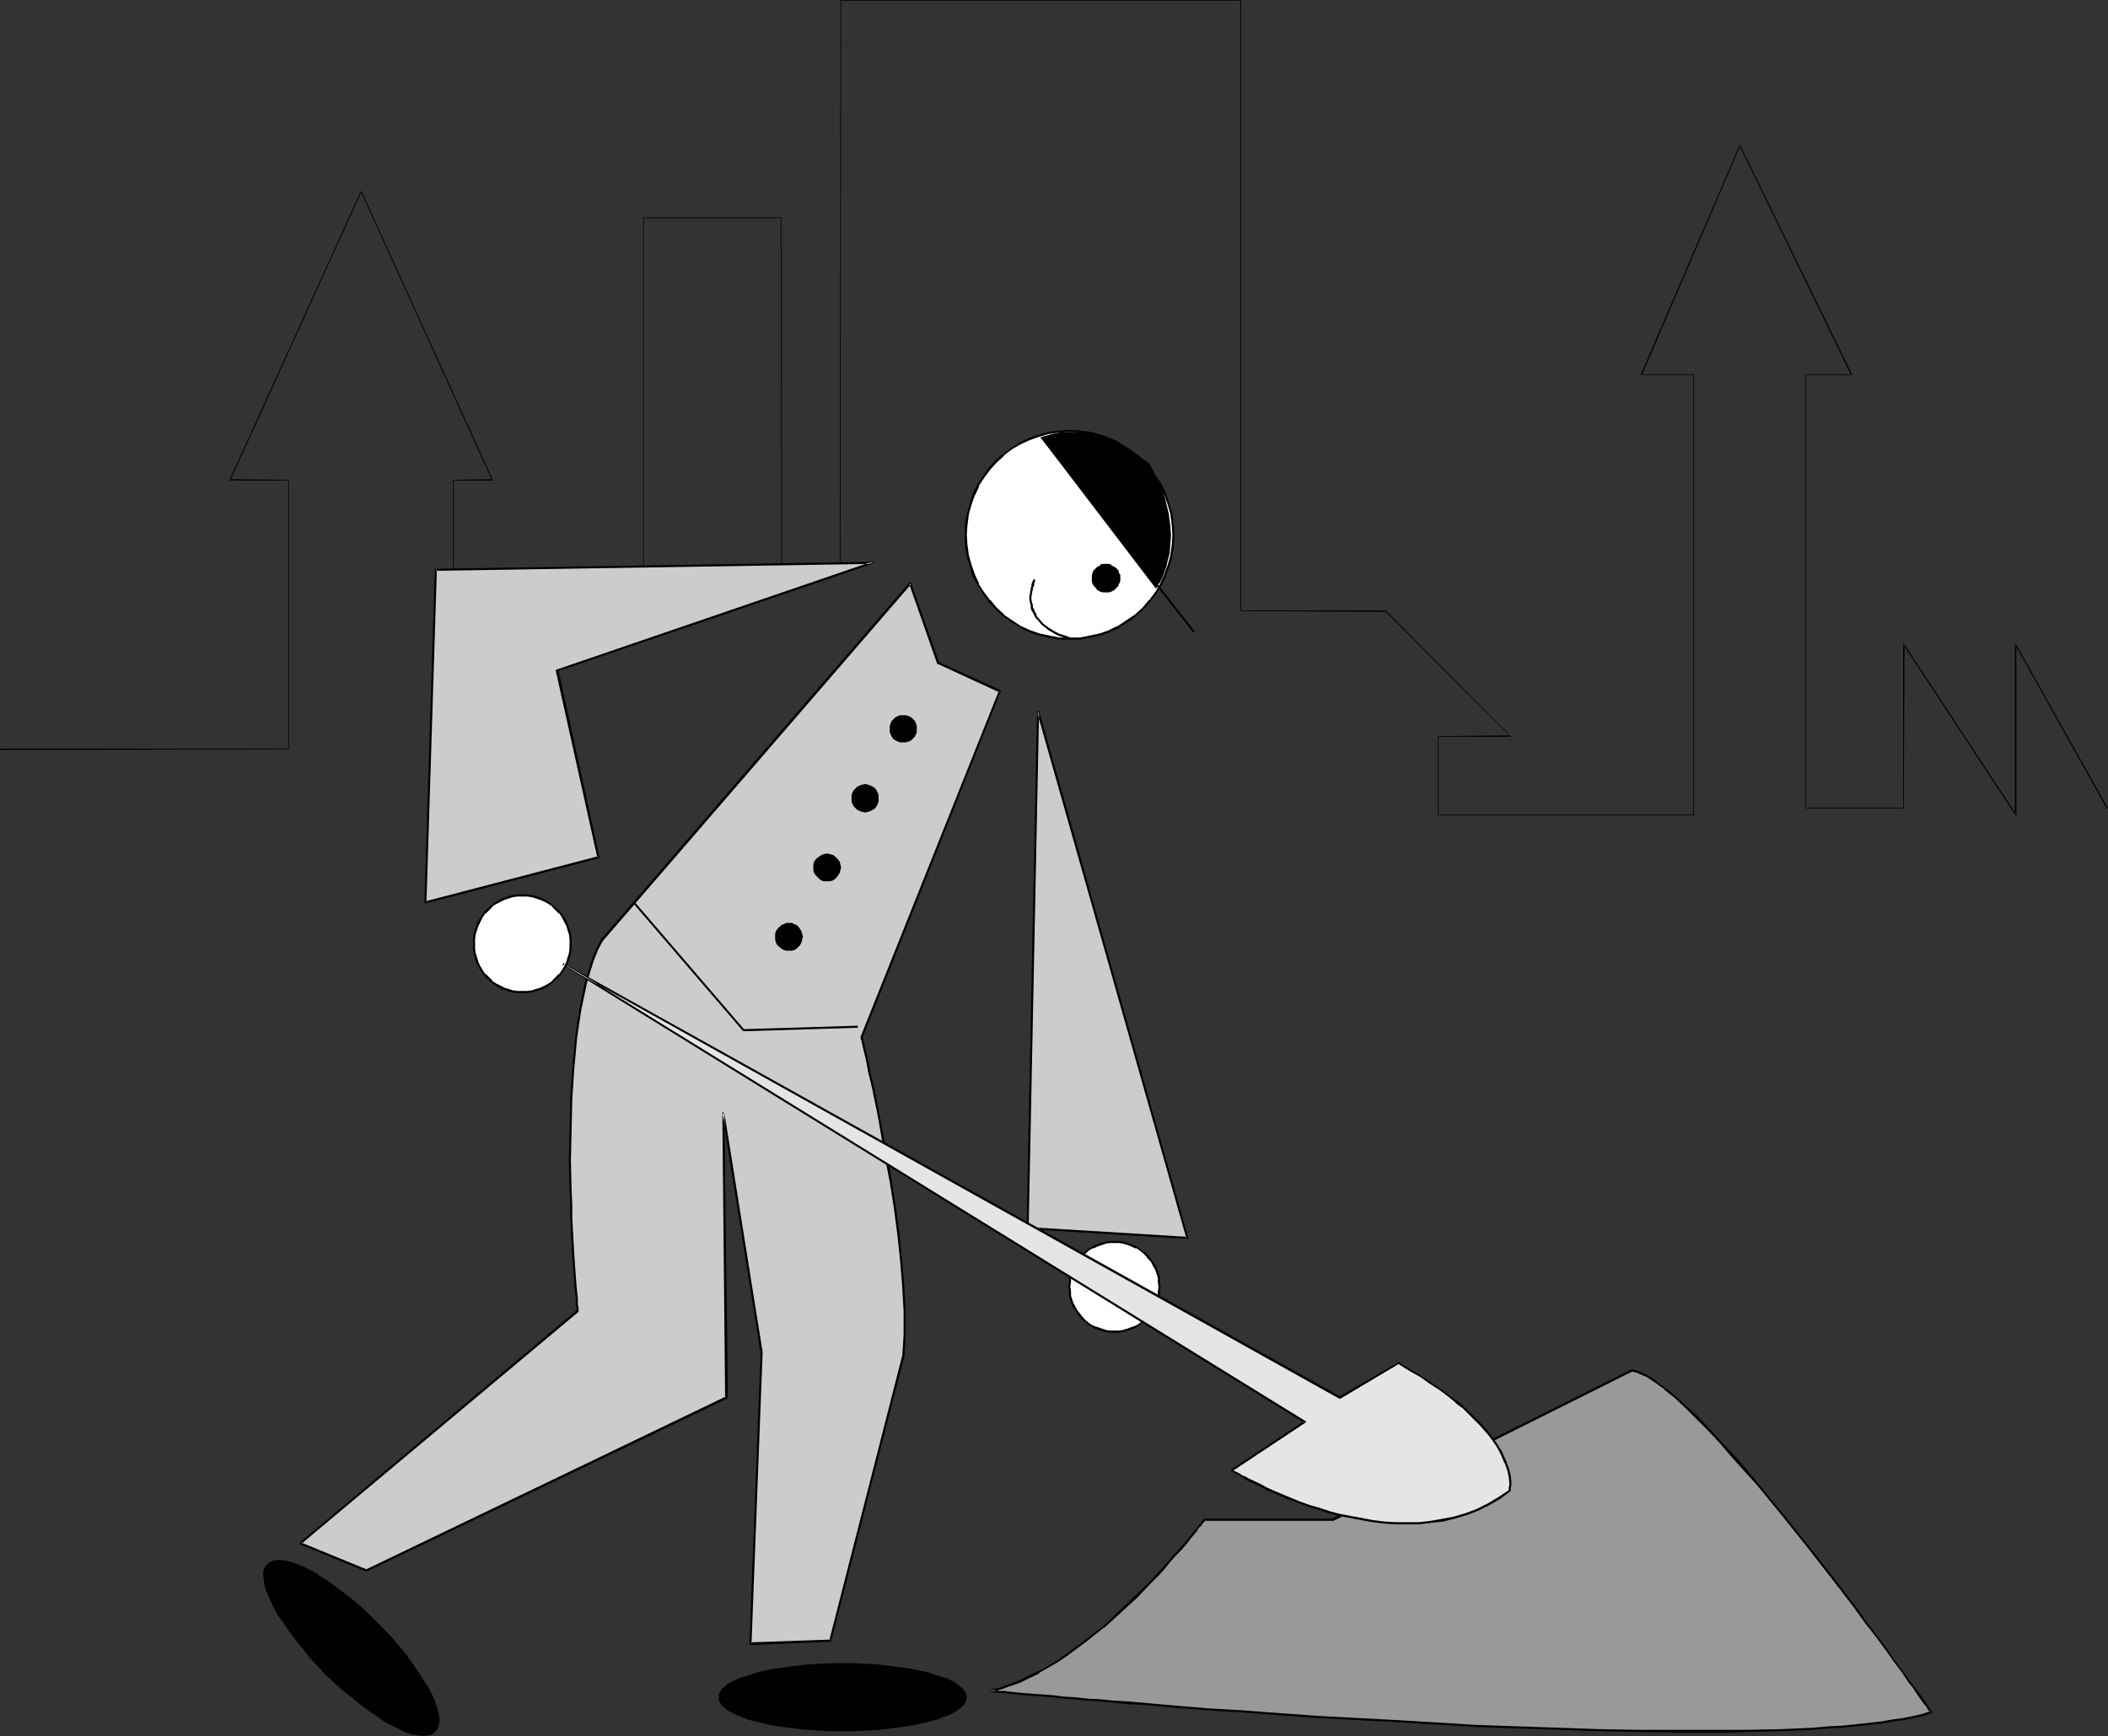 <?xml version="1.0" encoding="UTF-8" standalone="no"?>
<svg
   version="1.0"
   width="129.766mm"
   height="106.881mm"
   id="svg33"
   sodipodi:docname="Street Cleaner.wmf"
   xmlns:inkscape="http://www.inkscape.org/namespaces/inkscape"
   xmlns:sodipodi="http://sodipodi.sourceforge.net/DTD/sodipodi-0.dtd"
   xmlns="http://www.w3.org/2000/svg"
   xmlns:svg="http://www.w3.org/2000/svg">
  <rect width="100%" height="100%" fill="#333333" stroke="none"/>
  <sodipodi:namedview
     id="namedview33"
     pagecolor="#ffffff"
     bordercolor="#000000"
     borderopacity="0.25"
     inkscape:showpageshadow="2"
     inkscape:pageopacity="0.0"
     inkscape:pagecheckerboard="0"
     inkscape:deskcolor="#d1d1d1"
     inkscape:document-units="mm" />
  <defs
     id="defs1">
    <pattern
       id="WMFhbasepattern"
       patternUnits="userSpaceOnUse"
       width="6"
       height="6"
       x="0"
       y="0" />
  </defs>
  <path
     style="fill:#000000;fill-opacity:1;fill-rule:evenodd;stroke:none"
     d="m 0,174.511 67.226,-0.162 v -62.695 l -13.736,-0.162 0.162,0.162 30.542,-67.219 h -0.323 l 30.542,67.219 0.162,-0.162 -9.211,0.162 v 61.24 h 18.422 v -38.295 0.162 l 26.018,-0.162 V 50.576 l -0.162,0.162 h 32.158 l -0.162,-0.162 0.162,80.954 h 13.736 l 0.162,-131.368 h -0.162 93.081 v 0 V 142.194 l 33.613,0.162 v -0.162 l 29.088,29.085 v -0.162 l -16.806,0.162 v 18.421 h 59.63 V 87.094 h -12.282 l 0.162,0.162 22.947,-53.484 h -0.323 l 26.018,53.484 V 87.094 H 419.998 V 188.084 h 22.947 l 0.162,-38.295 -0.323,0.162 26.341,40.073 v -40.234 l -0.323,0.162 21.331,38.134 h 0.323 l -21.654,-38.619 v 40.073 h 0.323 L 442.784,149.465 v 38.619 l 0.162,-0.162 h -22.947 l 0.162,0.162 V 87.255 h -0.162 10.989 L 404.808,33.61 381.699,87.255 h 12.282 v 0 102.283 0 h -59.469 0.162 v -18.259 l -0.162,0.162 h 17.13 l -29.25,-29.408 h -33.774 l 0.162,0.162 V 0 h -93.243 l -0.162,131.53 0.162,-0.162 h -13.736 l 0.162,0.162 -0.162,-80.954 h -32.158 v 84.024 -0.162 l -26.018,0.162 v 38.134 h 0.162 -18.422 0.162 v -61.079 l -0.162,0.162 h 9.373 L 84.032,44.274 53.328,111.816 h 13.898 l -0.162,-0.162 v 62.695 l 0.162,-0.162 H 0 Z"
     id="path1" />
  <path
     style="fill:#999999;fill-opacity:1;fill-rule:evenodd;stroke:none"
     d="m 230.441,393.457 2.262,-0.485 2.262,-0.808 2.262,-0.97 2.262,-0.97 2.262,-1.131 2.101,-1.293 2.262,-1.293 2.262,-1.454 4.202,-3.232 4.202,-3.232 3.878,-3.555 3.555,-3.555 3.555,-3.393 1.616,-1.616 1.454,-1.616 1.293,-1.616 1.293,-1.454 1.293,-1.454 1.131,-1.293 0.97,-1.131 0.808,-0.97 0.808,-0.97 0.646,-0.808 0.485,-0.646 0.323,-0.485 0.323,-0.323 v 0 h 29.896 l 69.65,-34.902 0.808,0.162 0.808,0.323 0.808,0.485 0.97,0.485 0.97,0.646 1.131,0.646 1.131,0.808 0.97,0.808 2.424,1.939 2.424,2.262 2.586,2.424 2.747,2.747 2.747,3.07 2.909,3.07 2.747,3.393 3.07,3.393 5.818,7.11 5.818,7.271 5.656,7.271 2.747,3.555 2.586,3.393 2.424,3.393 2.424,3.232 2.262,2.909 1.939,2.909 1.939,2.585 1.616,2.262 0.808,0.97 0.646,1.131 0.808,0.808 0.97,1.616 0.485,0.646 0.485,0.485 0.323,0.485 0.162,0.485 0.323,0.162 v 0.162 0.162 l -1.939,0.485 -2.101,0.485 -2.262,0.485 -2.586,0.485 -2.747,0.323 -2.909,0.323 -2.909,0.485 -3.232,0.162 -3.232,0.323 -3.555,0.162 -3.555,0.162 -3.717,0.162 -3.878,0.162 -3.878,0.162 h -4.04 -12.766 l -8.888,-0.162 -9.05,-0.162 -9.211,-0.162 -18.907,-0.808 -18.746,-0.97 -9.211,-0.485 -9.211,-0.646 -8.888,-0.646 -8.565,-0.485 -8.242,-0.646 -3.878,-0.323 -3.878,-0.323 -3.717,-0.162 -3.555,-0.323 -3.555,-0.323 -3.232,-0.323 -3.232,-0.162 -3.07,-0.323 -2.909,-0.162 -2.747,-0.323 -2.424,-0.162 -2.424,-0.162 -2.101,-0.162 -2.101,-0.323 -1.778,-0.162 h -1.454 l -1.293,-0.162 -1.131,-0.162 h -0.808 l -0.808,-0.162 h -0.323 z"
     id="path2" />
  <path
     style="fill:#000000;fill-opacity:1;fill-rule:evenodd;stroke:none"
     d="m 230.441,393.134 0.162,0.485 2.262,-0.485 2.101,-0.808 h 0.162 l 2.262,-0.808 2.262,-1.131 2.101,-0.97 v -0.162 l 2.262,-1.293 2.262,-1.293 2.101,-1.454 4.363,-3.232 4.04,-3.232 h 0.162 l 3.878,-3.555 3.717,-3.393 3.394,-3.555 1.616,-1.616 1.454,-1.616 1.293,-1.616 1.293,-1.454 1.293,-1.293 1.131,-1.293 0.97,-1.293 0.808,-0.97 0.808,-0.97 v -0.162 l 0.646,-0.808 v 0.162 l 0.485,-0.646 v 0 l 0.323,-0.485 v 0 l 0.323,-0.162 v -0.162 0 l 0.162,-0.162 -0.323,0.162 h 30.058 l 69.488,-34.741 h -0.162 l 0.808,0.162 0.97,0.323 h -0.162 l 1.939,0.808 v 0 l 0.97,0.646 0.97,0.646 1.131,0.808 1.131,0.808 h -0.162 l 2.424,1.939 2.424,2.262 2.586,2.585 2.747,2.747 2.747,2.909 2.747,3.232 2.909,3.232 3.07,3.393 5.818,7.11 v 0 l 5.818,7.271 5.656,7.271 2.747,3.555 2.586,3.393 2.424,3.393 2.424,3.07 2.262,3.07 1.939,2.747 1.939,2.585 1.616,2.424 0.808,0.97 0.646,0.97 0.646,0.97 1.131,1.616 0.485,0.646 0.485,0.485 0.162,0.485 0.323,0.323 v 0.162 l 0.323,0.162 h -0.162 l 0.162,0.162 v 0 0 0.162 l 0.162,-0.485 -1.939,0.646 -2.101,0.485 -2.424,0.485 -2.424,0.323 -2.747,0.485 v 0 l -2.909,0.323 -2.909,0.323 -3.232,0.323 -3.232,0.162 -3.555,0.323 -3.555,0.162 -3.717,0.162 -7.757,0.162 h -4.04 -12.766 -8.888 l -9.05,-0.162 -9.211,-0.323 -18.907,-0.646 -18.746,-1.131 -9.211,-0.485 -9.211,-0.485 -8.888,-0.646 -8.565,-0.646 -8.242,-0.485 -7.757,-0.646 -3.717,-0.323 -3.555,-0.323 -3.555,-0.323 -3.232,-0.162 -3.232,-0.323 -3.07,-0.162 -2.909,-0.323 -2.747,-0.162 -2.424,-0.323 -2.424,-0.162 -2.101,-0.162 -2.101,-0.162 -1.778,-0.162 -1.454,-0.162 -1.293,-0.162 h -1.131 l -0.808,-0.162 h -0.808 0.162 l -0.485,-0.162 v 0 h -0.162 v 0.485 h 0.162 v 0 l 0.323,0.162 v 0 h 0.808 l 0.808,0.162 h 1.131 l 1.293,0.162 1.454,0.162 1.778,0.162 2.101,0.162 2.101,0.162 2.424,0.162 2.424,0.323 2.747,0.162 2.909,0.323 3.07,0.162 3.232,0.323 3.232,0.323 3.555,0.162 3.555,0.323 3.717,0.323 7.757,0.646 8.242,0.485 8.565,0.646 8.888,0.646 9.211,0.485 9.211,0.485 18.746,1.131 18.907,0.646 9.211,0.323 9.05,0.162 8.888,0.162 h 12.766 l 4.04,-0.162 7.757,-0.162 3.717,-0.162 3.555,-0.162 3.555,-0.323 3.232,-0.162 3.232,-0.323 2.909,-0.323 2.909,-0.323 h 0.162 l 2.586,-0.485 2.586,-0.323 2.262,-0.485 2.262,-0.485 1.939,-0.646 v 0 h 0.162 v -0.162 0 0 -0.162 0 0 l -0.162,-0.162 0.162,0.162 -0.162,-0.162 v -0.162 0 l -0.323,-0.323 v 0.162 l -0.162,-0.323 -0.323,-0.485 -0.485,-0.646 -0.323,-0.646 -1.131,-1.616 -0.646,-0.808 -0.808,-0.97 -0.808,-1.131 -1.616,-2.262 -1.939,-2.585 -1.939,-2.909 -2.262,-2.909 -2.424,-3.232 -2.424,-3.393 -2.586,-3.393 -2.747,-3.555 -5.656,-7.271 -5.818,-7.271 v 0 l -5.818,-7.11 -2.909,-3.555 -2.909,-3.232 -2.909,-3.07 -2.747,-3.07 -2.586,-2.747 -2.747,-2.424 -2.424,-2.262 -2.262,-1.939 h -0.162 l -1.131,-0.808 -0.97,-0.808 -1.131,-0.808 -0.97,-0.485 v -0.162 l -1.778,-0.808 h -0.162 l -0.808,-0.323 -0.808,-0.162 v 0 h -0.162 v 0 l -69.65,34.741 h 0.162 -29.896 v 0 h -0.162 v 0 0.162 l -0.162,0.162 0.162,-0.162 -0.323,0.323 v 0 l -0.323,0.485 v 0 l -0.485,0.646 v 0 l -0.646,0.808 v 0 l -0.808,0.97 -0.808,0.97 -0.97,1.131 -1.131,1.293 -1.293,1.454 -1.293,1.454 -1.454,1.616 -1.454,1.616 -1.454,1.616 -3.555,3.393 -3.717,3.555 -3.717,3.555 v 0 l -4.202,3.232 -4.202,3.07 -2.262,1.616 -2.101,1.293 -2.262,1.293 v -0.162 l -2.262,1.131 -2.262,1.131 -2.262,0.808 h 0.162 l -2.262,0.808 -2.262,0.485 v 0.162 h -0.162 v 0 0.162 0 0 0.162 0 h 0.162 v 0 0 z"
     id="path3" />
  <path
     style="fill:#cccccc;fill-opacity:1;fill-rule:evenodd;stroke:none"
     d="m 202.969,130.883 -101.646,1.616 -2.424,77.399 40.4,-10.341 -9.696,-43.628 z"
     id="path4" />
  <path
     style="fill:#000000;fill-opacity:1;fill-rule:evenodd;stroke:none"
     d="m 202.969,131.206 v -0.162 h 0.162 v 0 -0.162 -0.162 0 h -0.162 v 0 l -101.646,1.616 v 0 0 h -0.162 v 0 0.162 0 l -2.424,77.399 v 0.162 0 0 l 0.162,0.162 h 0.162 l 40.238,-10.503 v 0 h 0.162 v -0.162 0 -0.162 l -9.534,-43.466 -0.323,0.323 73.366,-25.046 -0.162,-0.485 -73.205,25.046 h -0.162 v 0 0 l -0.162,0.162 v 0 0 l 9.696,43.628 0.162,-0.323 -40.238,10.503 0.323,0.162 2.424,-77.399 -0.323,0.323 101.646,-1.616 -0.162,-0.485 z"
     id="path5" />
  <path
     style="fill:#cccccc;fill-opacity:1;fill-rule:evenodd;stroke:none"
     d="m 239.168,285.681 37.006,2.424 -34.582,-122.481 z"
     id="path6" />
  <path
     style="fill:#000000;fill-opacity:1;fill-rule:evenodd;stroke:none"
     d="m 238.845,285.681 v 0.162 h 0.162 v 0 0.162 h 0.162 l 37.006,2.262 h 0.162 0.162 v 0 -0.162 0 L 241.753,165.462 v 0 0 0 l -0.162,-0.162 v 0 l -0.162,0.162 v 0 0 h -0.162 v 0.162 l -2.424,120.057 h 0.485 l 2.424,-120.057 h -0.485 l 34.744,122.481 0.162,-0.323 -37.006,-2.262 0.162,0.162 z"
     id="path7" />
  <path
     style="fill:#ffffff;fill-opacity:1;fill-rule:evenodd;stroke:none"
     d="m 110.211,219.593 v -1.131 l 0.323,-1.131 0.162,-0.97 0.485,-1.131 0.323,-0.97 0.646,-0.97 0.646,-0.808 0.808,-0.808 0.646,-0.808 0.97,-0.646 0.97,-0.485 0.97,-0.485 0.97,-0.485 1.131,-0.162 1.131,-0.162 1.131,-0.162 1.131,0.162 1.131,0.162 1.131,0.162 0.97,0.485 0.97,0.485 0.97,0.485 0.808,0.646 0.808,0.808 0.808,0.808 0.646,0.808 0.485,0.97 0.485,0.97 0.485,1.131 0.162,0.97 0.162,1.131 0.162,1.131 -0.162,1.131 -0.162,1.131 -0.162,1.131 -0.485,0.97 -0.485,0.97 -0.485,0.97 -0.646,0.808 -0.808,0.808 -0.808,0.808 -0.808,0.646 -0.97,0.485 -0.97,0.646 -0.97,0.323 -1.131,0.162 -1.131,0.162 -1.131,0.162 -1.131,-0.162 -1.131,-0.162 -1.131,-0.162 -0.97,-0.323 -0.97,-0.646 -0.97,-0.485 -0.97,-0.646 -0.646,-0.808 -0.808,-0.808 -0.646,-0.808 -0.646,-0.97 -0.323,-0.97 -0.485,-0.97 -0.162,-1.131 -0.323,-1.131 z"
     id="path8" />
  <path
     style="fill:#000000;fill-opacity:1;fill-rule:evenodd;stroke:none"
     d="m 110.534,219.593 v -1.131 0 l 0.162,-1.131 0.323,-0.97 v 0 l 0.323,-0.97 0.485,-0.97 v 0 l 0.485,-0.97 0.646,-0.97 v 0.162 l 0.808,-0.808 0.808,-0.808 h -0.162 l 0.97,-0.646 0.97,-0.485 v 0 l 0.97,-0.485 0.97,-0.323 v 0 l 0.97,-0.323 1.131,-0.162 v 0 h 1.131 1.131 v 0 l 1.131,0.162 0.97,0.323 v 0 l 0.97,0.323 1.131,0.485 v 0 l 0.808,0.485 0.97,0.646 h -0.162 l 0.808,0.808 0.808,0.808 v -0.162 l 0.646,0.97 0.485,0.97 v 0 l 0.485,0.97 v -0.162 l 0.323,1.131 0.323,0.97 0.162,1.131 v 0 1.131 1.131 0 l -0.162,1.131 -0.323,0.97 -0.323,1.131 v 0 l -0.485,0.97 v 0 l -0.485,0.808 -0.646,0.97 v -0.162 l -0.808,0.808 -0.808,0.808 h 0.162 l -0.97,0.646 -0.808,0.485 v 0 l -1.131,0.485 h 0.162 l -1.131,0.323 -0.97,0.323 -1.131,0.162 v 0 h -1.131 -1.131 v 0 l -1.131,-0.162 -0.97,-0.323 -1.131,-0.323 h 0.162 l -0.97,-0.485 v 0 l -0.97,-0.485 -0.97,-0.646 h 0.162 l -0.808,-0.808 -0.808,-0.808 v 0.162 l -0.646,-0.97 -0.485,-0.808 v 0 l -0.485,-0.97 -0.323,-1.131 v 0 l -0.323,-0.97 -0.162,-1.131 v 0 -1.131 h -0.485 v 1.131 0.162 l 0.162,0.97 0.323,1.131 v 0.162 l 0.323,0.97 0.485,0.97 v 0 l 0.646,0.97 0.646,0.808 v 0.162 l 0.646,0.646 0.808,0.808 h 0.162 l 0.808,0.646 0.97,0.646 v 0 l 0.97,0.485 h 0.162 l 0.97,0.323 0.97,0.323 1.131,0.162 h 0.162 1.131 1.131 v 0 l 1.131,-0.162 1.131,-0.323 1.131,-0.323 v 0 l 0.97,-0.485 v 0 l 0.97,-0.646 0.808,-0.646 v 0 l 0.808,-0.808 0.808,-0.646 v -0.162 l 0.646,-0.808 0.646,-0.97 v 0 l 0.485,-0.97 v 0 l 0.323,-1.131 0.323,-1.131 0.162,-0.97 v -0.162 -1.131 -1.131 -0.162 l -0.162,-0.97 -0.323,-1.131 -0.323,-0.97 v -0.162 l -0.485,-0.97 v 0 l -0.646,-0.97 -0.646,-0.808 V 212.16 l -0.808,-0.646 -0.808,-0.808 v 0 l -0.808,-0.646 -0.97,-0.646 v 0 l -0.97,-0.485 -0.97,-0.323 h -0.162 l -1.131,-0.323 -1.131,-0.162 v 0 h -1.131 -1.131 -0.162 l -1.131,0.162 -0.97,0.323 v 0 l -1.131,0.323 -0.97,0.485 v 0 l -0.97,0.646 -0.808,0.646 h -0.162 l -0.808,0.808 -0.646,0.646 v 0.162 l -0.646,0.808 -0.646,0.97 v 0 l -0.485,0.97 -0.323,1.131 v 0 l -0.323,1.131 -0.162,0.97 v 0.162 1.131 z"
     id="path9" />
  <path
     style="fill:#ffffff;fill-opacity:1;fill-rule:evenodd;stroke:none"
     d="m 248.864,299.415 v -1.131 l 0.162,-0.97 0.646,-1.939 0.485,-0.97 0.485,-0.808 0.646,-0.808 0.646,-0.808 0.646,-0.646 0.808,-0.646 0.97,-0.485 0.808,-0.485 1.939,-0.646 h 1.131 l 1.131,-0.162 0.97,0.162 h 1.131 l 0.97,0.323 0.97,0.323 0.808,0.485 0.97,0.485 0.808,0.646 0.646,0.646 0.646,0.808 0.646,0.808 0.646,0.808 0.323,0.97 0.646,1.939 0.162,0.97 v 1.131 1.131 l -0.162,0.97 -0.323,0.97 -0.323,0.97 -0.323,0.97 -0.646,0.808 -0.646,0.808 -0.646,0.808 -0.646,0.646 -0.808,0.646 -0.97,0.485 -0.808,0.485 -0.97,0.323 -0.97,0.323 h -1.131 l -0.97,0.162 -1.131,-0.162 h -1.131 l -1.939,-0.646 -0.808,-0.485 -0.97,-0.485 -0.808,-0.646 -0.646,-0.646 -0.646,-0.808 -0.646,-0.808 -0.485,-0.808 -0.485,-0.97 -0.323,-0.97 -0.323,-0.97 -0.162,-0.97 z"
     id="path10" />
  <path
     style="fill:#000000;fill-opacity:1;fill-rule:evenodd;stroke:none"
     d="m 249.025,299.415 0.162,-1.131 v -0.97 0 l 0.646,-1.939 v 0 l 0.485,-0.808 v 0 l 0.485,-0.97 0.646,-0.646 v 0 l 0.646,-0.808 0.646,-0.646 v 0 l 0.808,-0.646 0.808,-0.485 v 0.162 l 0.97,-0.485 v 0 l 1.939,-0.646 h -0.162 l 1.131,-0.162 h 1.131 0.97 l 1.131,0.162 h -0.162 l 1.131,0.323 0.808,0.323 v 0 l 0.97,0.485 v -0.162 l 0.808,0.485 0.808,0.646 v 0 l 0.646,0.646 0.646,0.808 v 0 l 0.646,0.646 0.485,0.97 v 0 l 0.485,0.808 v 0 l 0.646,1.939 v 0 0.97 l 0.162,1.131 -0.162,1.131 v 0.97 0 l -0.323,0.97 -0.323,0.97 v -0.162 l -0.485,0.97 v 0 l -0.485,0.808 -0.646,0.808 v 0 l -0.646,0.808 -0.646,0.646 v 0 l -0.808,0.646 -0.808,0.485 v 0 l -0.97,0.323 v 0 l -0.808,0.323 -1.131,0.323 h 0.162 l -1.131,0.162 h -0.97 -1.131 l -1.131,-0.162 h 0.162 l -1.939,-0.646 v 0 l -0.97,-0.323 v 0 l -0.808,-0.485 -0.808,-0.646 v 0 l -0.646,-0.646 -0.646,-0.808 v 0 l -0.646,-0.808 -0.485,-0.808 v 0 l -0.485,-0.97 v 0.162 l -0.323,-0.97 -0.323,-0.97 v 0 -0.97 l -0.162,-1.131 h -0.485 l 0.162,1.131 v 0.97 0 l 0.323,1.131 0.323,0.97 v 0 l 0.485,0.97 h 0.162 l 0.485,0.808 0.485,0.808 v 0 l 0.808,0.808 0.646,0.646 h 0.162 l 0.646,0.646 0.97,0.485 v 0.162 l 0.808,0.323 h 0.162 l 1.939,0.646 v 0 l 1.131,0.162 h 1.131 0.97 l 1.131,-0.162 v 0 l 0.97,-0.323 0.97,-0.323 v 0 l 0.97,-0.323 v -0.162 l 0.808,-0.485 0.808,-0.646 h 0.162 l 0.646,-0.646 0.808,-0.808 v 0 l 0.485,-0.808 0.646,-0.808 v 0 l 0.485,-0.97 v 0 l 0.323,-0.97 0.323,-1.131 v 0 -0.97 l 0.162,-1.131 -0.162,-1.131 v -0.97 -0.162 l -0.646,-1.939 v 0 l -0.485,-0.97 v 0 l -0.646,-0.808 -0.485,-0.808 v 0 l -0.808,-0.808 -0.646,-0.646 h -0.162 l -0.808,-0.646 -0.808,-0.485 v 0 l -0.97,-0.485 v 0 l -0.97,-0.323 -0.97,-0.323 v 0 l -1.131,-0.162 h -0.97 -1.131 l -1.131,0.162 v 0 l -1.939,0.646 h -0.162 l -0.808,0.485 v 0 l -0.97,0.485 -0.646,0.646 h -0.162 l -0.646,0.646 -0.808,0.808 v 0 l -0.485,0.808 -0.485,0.808 h -0.162 l -0.485,0.97 v 0 l -0.646,1.939 v 0.162 0.97 l -0.162,1.131 z"
     id="path11" />
  <path
     style="fill:#cccccc;fill-opacity:1;fill-rule:evenodd;stroke:none"
     d="m 211.857,135.731 -71.75,83.054 -1.131,2.101 -0.97,2.424 -0.97,2.585 -0.808,2.909 -0.646,2.909 -0.646,3.232 -0.485,3.232 -0.323,3.232 -0.485,3.555 -0.323,3.393 -0.485,7.271 -0.162,7.271 v 7.11 3.555 l 0.162,3.393 v 3.393 l 0.162,3.07 0.162,3.07 0.162,2.909 0.162,2.747 0.162,2.424 v 2.262 l 0.323,2.101 v 1.777 l 0.162,1.454 0.162,1.293 v 0.808 l 0.162,0.646 v 0.162 l -64.478,53.969 15.352,6.463 83.709,-40.234 -0.808,-66.25 8.888,55.747 -2.424,67.704 18.584,-0.808 16.806,-66.088 0.162,-2.424 0.162,-2.585 v -5.494 l -0.162,-2.747 -0.162,-2.909 -0.485,-5.979 -0.646,-6.14 -0.808,-6.14 -0.97,-6.14 -0.97,-5.979 -0.97,-5.655 -0.485,-2.585 -0.646,-2.585 -0.485,-2.424 -0.485,-2.262 -0.485,-2.101 -0.323,-1.939 -0.485,-1.777 -0.323,-1.616 -0.323,-1.454 -0.323,-1.131 -0.162,-0.97 -0.162,-0.646 v -0.485 h -0.162 l 32.32,-80.63 -14.544,-6.463 z"
     id="path12" />
  <path
     style="fill:#000000;fill-opacity:1;fill-rule:evenodd;stroke:none"
     d="m 212.019,135.731 v -0.162 0 h -0.162 -0.162 v 0 h -0.162 l -71.75,83.054 v 0 l -1.131,2.262 v 0 l -0.97,2.424 -0.808,2.585 -0.808,2.747 -0.646,3.07 -0.646,3.07 -0.485,3.232 -0.485,3.393 v 0 l -0.323,3.555 -0.323,3.393 -0.485,7.271 -0.162,7.271 -0.162,7.11 0.162,6.948 0.162,3.393 v 3.07 l 0.162,3.07 0.162,2.909 0.162,2.747 0.162,2.424 0.162,2.262 0.162,2.101 0.162,1.777 0.162,1.454 v 1.293 l 0.162,0.808 v 0.646 0.162 -0.162 l -64.317,53.969 v 0 l -0.162,0.162 v 0.162 h 0.162 v 0 0.162 l 15.352,6.302 h 0.162 L 169.195,325.43 v 0 -0.162 h 0.162 v 0 l -0.808,-66.25 -0.485,0.162 8.888,55.585 v 0 l -2.586,67.704 v 0.162 h 0.162 v 0 l 0.162,0.162 v 0 l 18.584,-0.808 v 0 -0.162 h 0.162 v 0 -0.162 l 16.968,-66.088 v 0 l 0.162,-2.424 0.162,-2.585 v -5.494 l -0.162,-2.747 -0.162,-2.909 -0.485,-5.979 -0.646,-6.14 v -0.162 l -0.808,-6.14 -0.97,-6.14 -0.97,-5.817 -1.616,-8.241 -0.485,-2.585 -0.485,-2.424 -0.485,-2.424 -0.485,-1.939 -0.485,-2.101 -0.323,-1.777 -0.323,-1.454 -0.323,-1.454 -0.323,-1.131 -0.162,-0.97 -0.162,-0.646 -0.162,-0.485 v 0 -0.162 0.162 l 32.158,-80.63 v -0.162 0 0 0 l -14.544,-6.625 0.162,0.162 -6.464,-18.421 -0.485,0.162 6.464,18.421 v 0.162 0 h 0.162 l 14.382,6.625 -0.162,-0.323 -32.158,80.469 v 0.162 0 0 0.162 0 l 0.162,0.485 0.162,0.646 0.162,0.808 0.323,1.293 0.323,1.293 0.323,1.616 0.323,1.777 0.485,1.939 0.485,2.101 0.485,2.424 0.485,2.262 0.485,2.585 1.454,8.402 1.131,5.817 0.97,6.14 0.808,6.14 v 0 l 0.646,6.14 0.485,5.979 0.162,2.909 0.162,2.747 v 5.494 l -0.162,2.585 -0.162,2.424 v -0.162 l -16.968,66.25 0.323,-0.162 -18.584,0.646 0.162,0.323 2.586,-67.704 v -0.162 l -8.888,-55.585 h -0.162 v -0.162 0 h -0.162 v 0 0 h -0.162 v 0 0.162 0 0 l 0.646,66.25 0.162,-0.323 -83.709,40.234 h 0.162 l -15.352,-6.302 0.162,0.323 64.478,-53.969 v -0.162 0 0 -0.162 -0.646 l -0.162,-0.808 v -1.293 l -0.162,-1.454 -0.162,-1.777 -0.162,-2.101 -0.162,-2.262 -0.162,-2.424 -0.162,-2.747 -0.162,-2.909 -0.162,-3.07 v -3.07 l -0.162,-3.393 -0.162,-6.948 0.162,-7.11 0.162,-7.271 0.485,-7.271 0.323,-3.393 0.323,-3.555 v 0 l 0.485,-3.232 0.485,-3.232 0.646,-3.07 0.646,-3.07 0.808,-2.747 0.808,-2.585 0.97,-2.424 v 0 l 1.131,-2.101 v 0 l 71.75,-83.054 h -0.485 z"
     id="path13" />
  <path
     style="fill:#ffffff;fill-opacity:1;fill-rule:evenodd;stroke:none"
     d="m 224.624,124.42 0.162,-2.424 0.323,-2.424 0.646,-2.262 0.808,-2.262 0.97,-2.101 1.293,-1.939 1.293,-1.939 1.616,-1.777 1.778,-1.454 1.778,-1.454 1.939,-1.131 2.101,-0.97 2.262,-0.808 2.262,-0.646 2.586,-0.323 2.424,-0.162 2.424,0.162 2.424,0.323 2.262,0.646 2.262,0.808 2.101,0.97 1.939,1.131 1.939,1.454 1.778,1.454 1.454,1.777 1.454,1.939 1.131,1.939 1.131,2.101 0.646,2.262 0.646,2.262 0.485,2.424 v 2.424 2.585 l -0.485,2.424 -0.646,2.262 -0.646,2.262 -1.131,2.101 -1.131,1.939 -1.454,1.939 -1.454,1.616 -1.778,1.616 -1.939,1.293 -1.939,1.293 -2.101,0.97 -2.262,0.808 -2.262,0.646 -2.424,0.323 -2.424,0.162 -2.424,-0.162 -2.586,-0.323 -2.262,-0.646 -2.262,-0.808 -2.101,-0.97 -1.939,-1.293 -1.778,-1.293 -1.778,-1.616 -1.616,-1.616 -1.293,-1.939 -1.293,-1.939 -0.97,-2.101 -0.808,-2.262 -0.646,-2.262 -0.323,-2.424 z"
     id="path14" />
  <path
     style="fill:#000000;fill-opacity:1;fill-rule:evenodd;stroke:none"
     d="m 224.947,124.42 0.162,-2.424 v 0.162 l 0.323,-2.585 0.646,-2.262 0.808,-2.262 v 0.162 l 0.97,-2.101 h -0.162 l 1.293,-1.939 1.454,-1.939 v 0 l 1.454,-1.616 1.778,-1.616 h -0.162 l 1.939,-1.454 1.939,-1.131 v 0 l 2.101,-0.97 v 0 l 2.262,-0.808 2.262,-0.646 2.424,-0.323 v 0 l 2.424,-0.162 2.424,0.162 v 0 l 2.424,0.323 2.262,0.646 2.262,0.808 h -0.162 l 2.101,0.97 v 0 l 1.939,1.131 1.939,1.454 v 0 l 1.778,1.616 1.454,1.616 v 0 l 1.454,1.939 1.131,1.939 v 0 l 0.97,2.101 v -0.162 l 0.808,2.262 0.646,2.262 0.323,2.585 v -0.162 l 0.162,2.424 -0.162,2.585 v -0.162 l -0.323,2.424 -0.646,2.262 -0.808,2.262 v 0 l -0.97,2.101 v 0 l -1.131,1.939 -1.454,1.939 v -0.162 l -1.454,1.777 -1.778,1.616 v 0 l -1.939,1.293 -1.939,1.293 v 0 l -2.101,0.97 h 0.162 l -2.262,0.808 -2.262,0.485 -2.424,0.485 v 0 h -2.424 -2.424 v 0 l -2.424,-0.485 -2.262,-0.485 -2.262,-0.808 v 0 l -2.101,-0.97 v 0 l -1.939,-1.293 -1.939,-1.293 h 0.162 l -1.778,-1.616 -1.454,-1.777 v 0.162 l -1.454,-1.939 -1.293,-1.939 h 0.162 l -0.97,-2.101 v 0 l -0.808,-2.262 -0.646,-2.262 -0.323,-2.424 v 0.162 l -0.162,-2.585 h -0.485 v 2.585 0 l 0.485,2.424 0.646,2.262 0.646,2.262 v 0.162 l 1.131,1.939 v 0 l 1.293,2.101 1.293,1.777 v 0.162 l 1.616,1.616 1.616,1.616 h 0.162 l 1.939,1.454 1.939,1.131 v 0.162 l 2.101,0.97 v 0 l 2.262,0.808 2.262,0.485 2.424,0.485 h 0.162 2.424 2.424 v 0 l 2.586,-0.485 2.262,-0.485 2.262,-0.808 v 0 l 2.101,-0.97 v -0.162 l 1.939,-1.131 1.939,-1.454 v 0 l 1.778,-1.616 1.454,-1.616 v -0.162 l 1.454,-1.777 1.293,-2.101 v 0 l 0.97,-1.939 v -0.162 l 0.808,-2.262 0.646,-2.262 0.323,-2.424 v 0 l 0.162,-2.585 -0.162,-2.424 v 0 l -0.323,-2.424 -0.646,-2.262 -0.808,-2.262 v -0.162 l -0.97,-2.101 v 0 l -1.293,-1.939 -1.454,-1.939 v 0 l -1.454,-1.777 -1.778,-1.454 v 0 l -1.939,-1.454 -1.939,-1.131 v -0.162 l -2.101,-0.97 v 0 l -2.262,-0.808 -2.262,-0.646 -2.586,-0.323 v 0 l -2.424,-0.162 -2.424,0.162 h -0.162 l -2.424,0.323 -2.262,0.646 -2.262,0.808 v 0 l -2.101,0.97 v 0.162 l -1.939,1.131 -1.939,1.454 h -0.162 l -1.616,1.454 -1.616,1.777 v 0 l -1.293,1.939 -1.293,1.939 v 0 l -1.131,2.101 v 0.162 l -0.646,2.262 -0.646,2.262 -0.485,2.424 v 0 2.424 z"
     id="path15" />
  <path
     style="fill:#000000;fill-opacity:1;fill-rule:evenodd;stroke:none"
     d="m 242.238,101.96 35.39,45.244 0.323,-0.323 -35.39,-45.082 z"
     id="path16" />
  <path
     style="fill:#000000;fill-opacity:1;fill-rule:evenodd;stroke:none"
     d="m 62.378,364.049 0.646,-0.485 0.97,-0.323 h 0.97 l 1.131,0.162 1.454,0.162 1.454,0.485 1.454,0.646 1.616,0.97 1.778,0.97 1.939,1.131 1.939,1.293 1.778,1.454 2.101,1.616 1.939,1.616 1.939,1.939 2.101,1.939 1.939,2.101 1.939,1.939 1.616,1.939 1.616,1.939 1.454,1.939 1.293,1.939 1.131,1.777 0.97,1.777 0.808,1.777 0.808,1.454 0.485,1.454 0.162,1.293 0.162,1.293 v 0.97 l -0.323,0.97 -0.485,0.646 -0.646,0.485 -0.97,0.323 H 98.576 97.283 l -1.293,-0.323 -1.454,-0.485 -1.616,-0.646 -1.616,-0.808 -1.778,-1.131 -1.778,-1.131 -1.939,-1.293 -1.939,-1.454 -1.939,-1.616 -1.939,-1.616 -2.101,-1.777 -1.939,-1.939 -2.101,-2.101 -1.778,-2.101 -1.616,-1.939 -1.616,-1.939 -1.454,-1.939 -1.293,-1.939 -1.131,-1.777 -0.97,-1.777 -0.97,-1.616 -0.646,-1.616 -0.485,-1.454 -0.323,-1.293 -0.162,-1.293 0.162,-0.97 0.323,-0.97 z"
     id="path17" />
  <path
     style="fill:#000000;fill-opacity:1;fill-rule:evenodd;stroke:none"
     d="M 62.539,364.211 H 62.378 l 0.808,-0.485 -0.162,0.162 0.97,-0.323 v 0 l 0.97,-0.162 1.131,0.162 v 0 l 1.293,0.323 1.454,0.485 v 0 l 1.454,0.646 1.778,0.808 1.778,0.97 v 0 l 1.778,1.131 1.939,1.293 1.939,1.454 1.939,1.616 v 0 l 1.939,1.777 1.939,1.777 2.101,1.939 1.939,2.101 1.778,1.939 1.778,1.939 1.616,1.939 v 0 l 1.454,1.939 1.293,1.939 1.131,1.777 h -0.162 l 1.131,1.777 0.808,1.616 0.646,1.616 v 0 l 0.485,1.293 0.323,1.454 v -0.162 l 0.162,1.293 -0.162,0.97 v 0 l -0.323,0.808 h 0.162 l -0.485,0.646 v 0 l -0.646,0.485 v 0 l -0.808,0.162 v 0 l -0.97,0.162 -1.293,-0.162 h 0.162 l -1.454,-0.162 -1.454,-0.646 h 0.162 l -1.616,-0.646 -1.616,-0.808 -1.778,-0.97 v 0 l -1.778,-1.131 -1.939,-1.293 -1.939,-1.454 -2.101,-1.616 h 0.162 l -1.939,-1.616 -2.101,-1.777 -1.939,-2.101 -1.939,-1.939 -1.939,-2.101 -1.616,-1.939 v 0.162 l -1.616,-2.101 -1.454,-1.939 -1.293,-1.939 -1.131,-1.777 v 0 l -0.97,-1.777 -0.808,-1.616 -0.646,-1.616 v 0.162 l -0.485,-1.454 -0.323,-1.454 v 0.162 l -0.162,-1.293 v -0.97 0 l 0.323,-0.808 v 0 l 0.485,-0.646 -0.323,-0.323 -0.646,0.808 v 0 l -0.323,0.97 v 0 0.97 l 0.162,1.293 v 0 l 0.162,1.293 0.646,1.616 v 0 l 0.646,1.454 0.808,1.777 0.97,1.777 v 0 l 1.293,1.777 1.293,1.939 1.454,1.939 1.616,1.939 v 0 l 1.616,2.101 1.778,1.939 1.939,2.101 2.101,1.939 1.939,1.777 2.101,1.616 v 0 l 1.939,1.616 1.939,1.454 1.939,1.293 1.778,1.293 v 0 l 1.778,0.97 1.778,0.808 1.454,0.808 h 0.162 l 1.454,0.485 1.293,0.162 v 0 l 1.293,0.162 0.97,-0.162 v 0 l 0.97,-0.162 v -0.162 l 0.808,-0.485 v 0 0 l 0.485,-0.646 v -0.162 l 0.323,-0.808 v -0.162 l 0.162,-0.97 -0.162,-1.293 v 0 l -0.323,-1.293 -0.485,-1.454 v 0 l -0.646,-1.616 -0.808,-1.616 -1.131,-1.777 v 0 l -1.131,-1.777 -1.293,-1.939 -1.454,-1.939 v -0.162 l -1.616,-1.939 -1.616,-1.939 -1.939,-2.101 -1.939,-1.939 -1.939,-1.939 -2.101,-1.939 -1.939,-1.616 v 0 l -2.101,-1.616 -1.939,-1.454 -1.778,-1.293 -1.939,-1.131 v -0.162 l -1.778,-0.97 -1.616,-0.808 -1.616,-0.646 v 0 l -1.454,-0.485 -1.293,-0.323 h -0.162 l -1.131,-0.162 -0.97,0.162 h -0.162 l -0.97,0.323 v 0 l -0.646,0.485 v 0 0 z"
     id="path18" />
  <path
     style="fill:#000000;fill-opacity:1;fill-rule:evenodd;stroke:none"
     d="m 167.417,394.912 0.162,-0.808 0.485,-0.646 0.646,-0.808 0.97,-0.808 1.131,-0.646 1.616,-0.646 1.616,-0.485 1.778,-0.485 2.101,-0.485 2.101,-0.485 2.424,-0.485 2.424,-0.323 2.747,-0.162 2.586,-0.162 2.909,-0.162 h 2.909 2.909 l 2.909,0.162 2.747,0.162 2.586,0.162 2.586,0.323 2.262,0.485 2.262,0.485 1.939,0.485 1.939,0.485 1.616,0.485 1.454,0.646 1.131,0.646 0.97,0.808 0.808,0.808 0.323,0.646 0.162,0.808 -0.162,0.808 -0.323,0.808 -0.808,0.646 -0.97,0.808 -1.131,0.646 -1.454,0.646 -1.616,0.485 -1.939,0.485 -1.939,0.485 -2.262,0.646 -2.262,0.323 -2.586,0.323 -2.586,0.162 -2.747,0.162 -2.909,0.162 h -2.909 -2.909 l -2.909,-0.162 -2.586,-0.162 -2.747,-0.162 -2.424,-0.323 -2.424,-0.323 -2.101,-0.646 -2.101,-0.485 -1.778,-0.485 -1.616,-0.485 -1.616,-0.646 -1.131,-0.646 -0.97,-0.808 -0.646,-0.646 -0.485,-0.808 z"
     id="path19" />
  <path
     style="fill:#000000;fill-opacity:1;fill-rule:evenodd;stroke:none"
     d="m 167.741,394.912 v 0 -0.808 0.162 l 0.485,-0.808 v 0.162 l 0.646,-0.808 v 0 l 0.97,-0.646 1.131,-0.808 v 0.162 l 1.454,-0.646 v 0 l 1.616,-0.485 1.939,-0.646 1.939,-0.485 2.262,-0.485 2.262,-0.323 v 0 l 2.424,-0.323 2.747,-0.323 2.586,-0.162 2.909,-0.162 h 2.909 2.909 l 2.909,0.162 2.747,0.162 2.586,0.323 2.586,0.323 h -0.162 l 2.424,0.323 2.101,0.485 2.101,0.485 1.778,0.646 1.616,0.485 v 0 l 1.454,0.646 v -0.162 l 1.131,0.808 1.131,0.646 h -0.162 l 0.808,0.808 v -0.162 l 0.323,0.808 v -0.162 l 0.162,0.808 v 0 l -0.162,0.808 v -0.162 l -0.323,0.808 v -0.162 l -0.808,0.808 h 0.162 l -1.131,0.646 -1.131,0.808 v -0.162 l -1.454,0.646 v 0 l -1.616,0.646 -1.778,0.485 -2.101,0.485 -2.101,0.485 -2.424,0.323 h 0.162 l -2.586,0.323 -2.586,0.323 -2.747,0.162 -2.909,0.162 h -2.909 -2.909 l -2.909,-0.162 -2.586,-0.162 -2.747,-0.323 -2.424,-0.323 v 0 l -2.262,-0.323 -2.262,-0.485 -1.939,-0.485 -1.939,-0.485 -1.616,-0.646 v 0 l -1.454,-0.646 v 0.162 l -1.131,-0.808 -0.97,-0.646 v 0 l -0.646,-0.808 v 0.162 l -0.485,-0.808 v 0.162 -0.808 h -0.485 v 0.808 l 0.162,0.162 0.323,0.646 v 0.162 l 0.808,0.646 v 0 l 0.97,0.808 1.293,0.646 v 0 l 1.454,0.646 v 0 l 1.616,0.646 1.939,0.485 1.939,0.485 2.262,0.485 2.262,0.323 h 0.162 l 2.424,0.323 2.747,0.323 2.586,0.162 2.909,0.162 h 2.909 2.909 l 2.909,-0.162 2.747,-0.162 2.586,-0.323 2.586,-0.323 v 0 l 2.262,-0.323 2.262,-0.485 2.101,-0.485 1.778,-0.485 1.616,-0.646 h 0.162 l 1.454,-0.646 v 0 l 1.131,-0.646 0.97,-0.808 v 0 l 0.808,-0.646 v -0.162 l 0.485,-0.646 v 0 -0.162 l 0.162,-0.808 v 0 0 l -0.162,-0.808 v -0.162 l -0.485,-0.646 v -0.162 l -0.808,-0.646 v 0 l -0.97,-0.808 -1.131,-0.646 v 0 l -1.454,-0.646 h -0.162 l -1.616,-0.485 -1.778,-0.646 -2.101,-0.485 -2.262,-0.485 -2.262,-0.323 v 0 l -2.586,-0.323 -2.586,-0.323 -2.747,-0.162 -2.909,-0.162 h -2.909 -2.909 l -2.909,0.162 -2.586,0.162 -2.747,0.323 -2.424,0.323 h -0.162 l -2.262,0.323 -2.262,0.485 -1.939,0.485 -1.939,0.646 -1.616,0.485 v 0 l -1.454,0.646 v 0 l -1.293,0.646 -0.97,0.808 v 0 l -0.808,0.646 v 0.162 l -0.323,0.646 h -0.162 v 0.162 0.808 0 0 z"
     id="path20" />
  <path
     style="fill:#e5e5e5;fill-opacity:1;fill-rule:evenodd;stroke:none"
     d="m 131.219,224.44 180.507,100.829 13.574,-8.079 2.747,1.616 2.586,1.454 2.262,1.616 2.101,1.454 2.101,1.454 1.778,1.454 1.616,1.293 1.454,1.454 1.454,1.293 1.131,1.293 1.131,1.293 0.97,1.131 0.808,1.131 0.808,1.131 0.646,1.131 0.646,1.131 0.808,1.777 0.485,1.777 0.323,1.454 0.162,1.131 v 0.97 0.646 0.646 h -0.162 l -2.424,1.777 -2.586,1.454 -2.586,1.131 -2.586,0.97 -2.747,0.808 -2.586,0.646 -2.747,0.323 -2.747,0.323 -2.586,0.162 -2.747,-0.162 -2.747,-0.162 -2.586,-0.323 -2.747,-0.323 -2.586,-0.485 -2.424,-0.646 -2.424,-0.646 -2.424,-0.646 -2.262,-0.808 -2.262,-0.808 -2.101,-0.808 -1.939,-0.808 -1.939,-0.808 -1.616,-0.808 -1.616,-0.646 -1.454,-0.808 -1.293,-0.646 -1.131,-0.485 -0.808,-0.646 -0.808,-0.323 -0.485,-0.323 -0.323,-0.162 -0.162,-0.162 16.968,-11.311 z"
     id="path21" />
  <path
     style="fill:#000000;fill-opacity:1;fill-rule:evenodd;stroke:none"
     d="m 131.381,224.279 -0.323,0.323 180.507,100.829 v 0 h 0.162 0.162 l 13.574,-8.079 h -0.162 l 2.586,1.616 2.586,1.454 2.262,1.616 2.262,1.454 1.939,1.454 1.778,1.454 h -0.162 l 1.778,1.293 1.454,1.454 1.293,1.293 1.293,1.293 1.131,1.293 0.97,1.131 v 0 l 0.808,1.131 0.808,1.131 0.646,1.131 v 0 l 0.485,0.97 0.808,1.939 v -0.162 l 0.646,1.777 0.323,1.454 0.162,1.293 v -0.162 0.97 l -0.162,0.646 v 0.646 -0.162 0.162 -0.162 l -2.424,1.616 -2.424,1.454 v 0 l -2.586,1.293 v 0 l -2.586,0.97 -2.747,0.808 -2.586,0.485 -2.747,0.485 v 0 l -2.747,0.323 h -2.586 -2.747 l -2.747,-0.162 -2.586,-0.323 v 0 l -2.586,-0.485 -2.586,-0.485 -2.586,-0.485 -2.424,-0.646 -2.424,-0.808 -2.262,-0.646 -2.262,-0.808 -1.939,-0.808 v 0 l -1.939,-0.808 -1.939,-0.808 -1.778,-0.808 -1.454,-0.808 -2.747,-1.293 -1.131,-0.646 v 0.162 l -0.97,-0.646 -0.646,-0.323 -0.646,-0.323 -0.323,-0.162 v -0.162 0 0.323 l 16.806,-11.149 h 0.162 v -0.162 -0.162 0 -0.162 h -0.162 l -172.265,-106.322 -0.323,0.323 172.427,106.484 v -0.485 l -16.968,11.311 v 0 l -0.162,0.162 v 0 0 0.162 h 0.162 v 0 0.162 h 0.162 v 0 l 0.323,0.162 0.485,0.323 0.808,0.323 0.808,0.646 v 0 l 1.131,0.646 2.747,1.293 1.616,0.808 1.778,0.808 1.778,0.808 1.939,0.808 h 0.162 l 2.101,0.808 2.101,0.808 2.262,0.646 2.424,0.808 2.424,0.646 2.586,0.485 2.586,0.485 2.586,0.485 h 0.162 l 2.586,0.323 2.747,0.162 h 2.747 2.586 l 2.747,-0.323 v 0 l 2.909,-0.323 2.586,-0.646 2.747,-0.808 2.586,-0.97 v 0 l 2.586,-1.293 v 0 l 2.586,-1.454 2.424,-1.777 v 0 h 0.162 v -0.162 0 -0.646 l 0.162,-0.646 v -0.97 0 l -0.162,-1.293 -0.323,-1.454 -0.646,-1.616 v -0.162 l -0.808,-1.777 -0.485,-1.131 h -0.162 l -0.646,-1.131 -0.646,-0.97 -0.97,-1.293 v 0 l -0.97,-1.293 -1.131,-1.131 -1.131,-1.293 -1.454,-1.293 -1.454,-1.454 -1.616,-1.454 h -0.162 l -1.778,-1.293 -1.939,-1.454 -2.101,-1.454 -2.424,-1.616 -2.424,-1.454 -2.747,-1.616 v -0.162 h -0.162 v 0 0.162 l -13.736,7.918 h 0.323 l -180.507,-100.667 -0.162,-0.162 v 0 h -0.162 v 0 0.162 0 l -0.162,0.162 v 0 0 0.162 h 0.162 v 0 z"
     id="path22" />
  <path
     style="fill:#000000;fill-opacity:1;fill-rule:evenodd;stroke:none"
     d="m 248.864,148.334 h 0.162 l -1.293,-0.485 -1.131,-0.323 -0.97,-0.485 -0.808,-0.485 -0.808,-0.485 -0.646,-0.485 -0.646,-0.485 -0.97,-1.131 -0.485,-0.485 -0.162,-0.646 -0.323,-0.485 -0.162,-0.485 -0.323,-0.646 v -0.485 l -0.162,-0.485 -0.162,-0.646 v -0.97 l 0.162,-0.485 v -0.485 l 0.162,-0.323 v -0.485 l 0.162,-0.323 0.162,-0.323 v -0.646 l 0.162,-0.162 0.162,-0.323 -0.162,0.162 v 0 -0.485 0 h -0.323 v 0.162 l -0.162,0.162 v 0.162 l -0.162,0.162 -0.162,0.646 v 0.323 l -0.162,0.485 v 0.323 l -0.162,0.485 v 0.485 l -0.162,0.485 v 0.97 l 0.162,0.646 0.162,0.646 v 0.485 l 0.162,0.646 0.323,0.485 0.323,0.646 0.323,0.646 0.485,0.485 0.97,1.131 0.646,0.485 0.808,0.646 0.808,0.485 0.808,0.485 0.97,0.485 1.131,0.323 1.131,0.485 v 0 z"
     id="path23" />
  <path
     style="fill:#000000;fill-opacity:1;fill-rule:evenodd;stroke:none"
     d="m 254.197,134.6 0.162,-0.646 0.162,-0.646 0.162,-0.485 0.485,-0.485 0.485,-0.323 0.485,-0.323 0.485,-0.162 0.646,-0.162 0.646,0.162 0.646,0.162 0.485,0.323 0.485,0.323 0.323,0.485 0.323,0.485 0.162,0.646 v 0.646 0.485 l -0.162,0.646 -0.323,0.485 -0.323,0.485 -0.485,0.485 -0.485,0.162 -0.646,0.323 h -0.646 -0.646 l -0.485,-0.323 -0.485,-0.162 -0.485,-0.485 -0.485,-0.485 -0.162,-0.485 -0.162,-0.646 z"
     id="path24" />
  <path
     style="fill:#000000;fill-opacity:1;fill-rule:evenodd;stroke:none"
     d="m 254.52,134.6 v -0.646 0 l 0.162,-0.646 v 0.162 l 0.323,-0.485 h -0.162 l 0.485,-0.485 0.485,-0.323 h -0.162 l 0.485,-0.323 v 0 l 0.646,-0.162 h -0.162 0.646 0.646 v 0 l 0.485,0.162 v 0 l 0.485,0.323 v 0 l 0.485,0.323 0.323,0.485 v 0 l 0.162,0.485 v -0.162 l 0.323,0.646 v 0 0.646 0.485 0 l -0.323,0.646 v -0.162 l -0.162,0.485 v 0 l -0.323,0.485 -0.485,0.323 v 0 l -0.485,0.323 v 0 l -0.485,0.162 v 0 h -0.646 -0.646 0.162 l -0.646,-0.162 v 0 l -0.485,-0.323 h 0.162 l -0.485,-0.323 -0.485,-0.485 h 0.162 l -0.323,-0.485 v 0.162 l -0.162,-0.646 v 0 -0.485 h -0.485 v 0.485 0.162 l 0.162,0.646 v 0 l 0.323,0.485 v 0 l 0.485,0.485 0.323,0.485 h 0.162 l 0.485,0.323 v 0 l 0.646,0.162 v 0 h 0.646 0.646 0.162 l 0.485,-0.162 v 0 l 0.646,-0.323 v 0 l 0.485,-0.485 0.485,-0.485 v 0 l 0.162,-0.485 v 0 l 0.323,-0.646 v -0.162 -0.485 -0.646 -0.162 l -0.323,-0.485 v -0.162 l -0.162,-0.485 v 0 l -0.485,-0.485 -0.485,-0.323 v 0 l -0.646,-0.323 v -0.162 l -0.485,-0.162 h -0.162 -0.646 -0.646 v 0 l -0.646,0.162 v 0.162 l -0.485,0.323 h -0.162 l -0.323,0.323 -0.485,0.485 v 0 l -0.323,0.485 v 0.162 l -0.162,0.485 v 0.162 0.646 z"
     id="path25" />
  <path
     style="fill:#000000;fill-opacity:1;fill-rule:evenodd;stroke:none"
     d="m 207.009,169.663 v -0.646 l 0.162,-0.646 0.323,-0.646 0.323,-0.323 0.485,-0.485 0.646,-0.323 0.485,-0.162 h 0.646 0.646 l 0.646,0.162 0.646,0.323 0.808,0.808 0.323,0.646 0.162,0.646 v 0.646 0.646 l -0.162,0.485 -0.323,0.646 -0.485,0.485 -0.323,0.323 -0.646,0.323 -0.646,0.162 h -0.646 -0.646 l -0.485,-0.162 -0.646,-0.323 -0.485,-0.323 -0.323,-0.485 -0.323,-0.646 -0.162,-0.485 z"
     id="path26" />
  <path
     style="fill:#000000;fill-opacity:1;fill-rule:evenodd;stroke:none"
     d="m 198.121,185.822 v -0.808 l 0.162,-0.485 0.323,-0.646 0.808,-0.808 0.646,-0.323 0.485,-0.162 0.808,-0.162 0.646,0.162 0.485,0.162 0.646,0.323 0.485,0.323 0.323,0.485 0.323,0.646 0.162,0.485 v 0.808 0.646 l -0.162,0.485 -0.323,0.646 -0.323,0.485 -0.485,0.323 -0.646,0.323 -0.485,0.162 -0.646,0.162 -0.808,-0.162 -0.485,-0.162 -0.646,-0.323 -0.808,-0.808 -0.323,-0.646 -0.162,-0.485 z"
     id="path27" />
  <path
     style="fill:#000000;fill-opacity:1;fill-rule:evenodd;stroke:none"
     d="m 189.233,201.819 v -0.646 l 0.162,-0.646 0.323,-0.485 0.485,-0.485 0.485,-0.323 0.485,-0.323 0.485,-0.162 0.808,-0.162 0.646,0.162 0.646,0.162 0.485,0.323 0.808,0.808 0.323,0.485 0.162,0.646 0.162,0.646 -0.162,0.646 -0.162,0.646 -0.323,0.485 -0.323,0.485 -0.485,0.485 -0.485,0.323 -0.646,0.162 h -0.646 -0.808 l -0.485,-0.162 -0.485,-0.323 -0.485,-0.485 -0.485,-0.485 -0.323,-0.485 -0.162,-0.646 z"
     id="path28" />
  <path
     style="fill:#000000;fill-opacity:1;fill-rule:evenodd;stroke:none"
     d="m 180.345,217.977 v -0.646 l 0.162,-0.646 0.323,-0.485 0.97,-0.97 0.485,-0.162 0.646,-0.323 h 0.646 0.646 l 0.646,0.323 0.485,0.162 0.485,0.485 0.323,0.485 0.323,0.485 0.162,0.646 0.162,0.646 -0.162,0.646 -0.162,0.646 -0.323,0.646 -0.323,0.323 -0.485,0.485 -0.485,0.323 -0.646,0.162 h -0.646 -0.646 l -0.646,-0.162 -0.485,-0.323 -0.97,-0.808 -0.323,-0.646 -0.162,-0.646 z"
     id="path29" />
  <path
     style="fill:#000000;fill-opacity:1;fill-rule:evenodd;stroke:none"
     d="m 147.217,210.059 25.694,29.893 0.323,-0.323 -25.694,-29.893 z"
     id="path30" />
  <path
     style="fill:#000000;fill-opacity:1;fill-rule:evenodd;stroke:none"
     d="m 173.073,239.952 26.502,-0.808 v -0.485 l -26.502,0.808 z"
     id="path31" />
  <path
     style="fill:#000000;fill-opacity:1;fill-rule:evenodd;stroke:none"
     d="m 268.902,136.539 -26.502,-34.579 2.586,-0.808 2.424,-0.323 h 2.424 l 2.262,0.162 2.262,0.323 1.939,0.485 1.939,0.808 1.778,0.808 1.616,0.808 1.454,0.808 1.293,0.808 0.97,0.808 0.97,0.646 0.485,0.646 0.485,0.323 v 0.162 l 0.97,1.454 0.808,1.616 0.646,1.454 0.485,1.454 0.485,1.293 0.485,1.454 0.646,2.747 0.323,2.424 v 2.262 2.101 l -0.323,2.101 -0.323,1.777 -0.485,1.454 -0.485,1.293 -0.485,1.131 -0.485,0.97 -0.323,0.646 -0.162,0.323 z"
     id="path32" />
  <path
     style="fill:#000000;fill-opacity:1;fill-rule:evenodd;stroke:none"
     d="m 268.74,136.377 h 0.323 l -26.502,-34.579 -0.162,0.323 2.586,-0.646 2.424,-0.485 v 0 h 2.424 l 2.262,0.162 v 0 l 2.262,0.323 1.939,0.646 1.939,0.646 h -0.162 l 1.778,0.808 1.616,0.808 v 0 l 1.454,0.808 1.293,0.97 0.97,0.646 0.97,0.808 h -0.162 l 0.646,0.485 0.485,0.485 v -0.162 l 0.97,1.616 h -0.162 l 0.808,1.454 0.646,1.454 v 0 l 0.646,1.454 0.485,1.454 0.323,1.293 0.646,2.747 v 0 l 0.323,2.424 0.162,2.262 -0.162,2.101 -0.162,2.101 v -0.162 l -0.485,1.777 -0.323,1.616 -0.485,1.293 -0.485,1.131 v -0.162 l -0.485,0.97 v 0 l -0.323,0.646 -0.323,0.485 v 0 0 l 0.485,0.323 v -0.162 0 l 0.162,-0.485 0.485,-0.485 v 0 l 0.485,-0.97 v 0 l 0.485,-1.131 0.485,-1.454 0.323,-1.454 0.485,-1.777 v 0 l 0.162,-2.101 0.162,-2.101 -0.162,-2.262 -0.323,-2.424 v -0.162 l -0.646,-2.747 -0.323,-1.293 -0.485,-1.454 -0.646,-1.454 v 0 l -0.646,-1.454 -0.808,-1.616 v 0 l -0.808,-1.454 v -0.162 l -0.646,-0.485 -0.485,-0.485 h -0.162 l -0.808,-0.646 -0.97,-0.808 -1.293,-0.808 -1.454,-0.808 v -0.162 l -1.616,-0.808 -1.778,-0.808 v 0 l -1.939,-0.646 -2.101,-0.646 -2.101,-0.323 h -0.162 l -2.262,-0.162 h -2.424 v 0 l -2.586,0.485 -2.424,0.646 h -0.162 v 0.162 0 h -0.162 v 0 0.162 0 h 0.162 l 26.502,34.741 v 0 0.162 h 0.162 v 0 h 0.162 v -0.162 0 h 0.162 z"
     id="path33" />
</svg>
